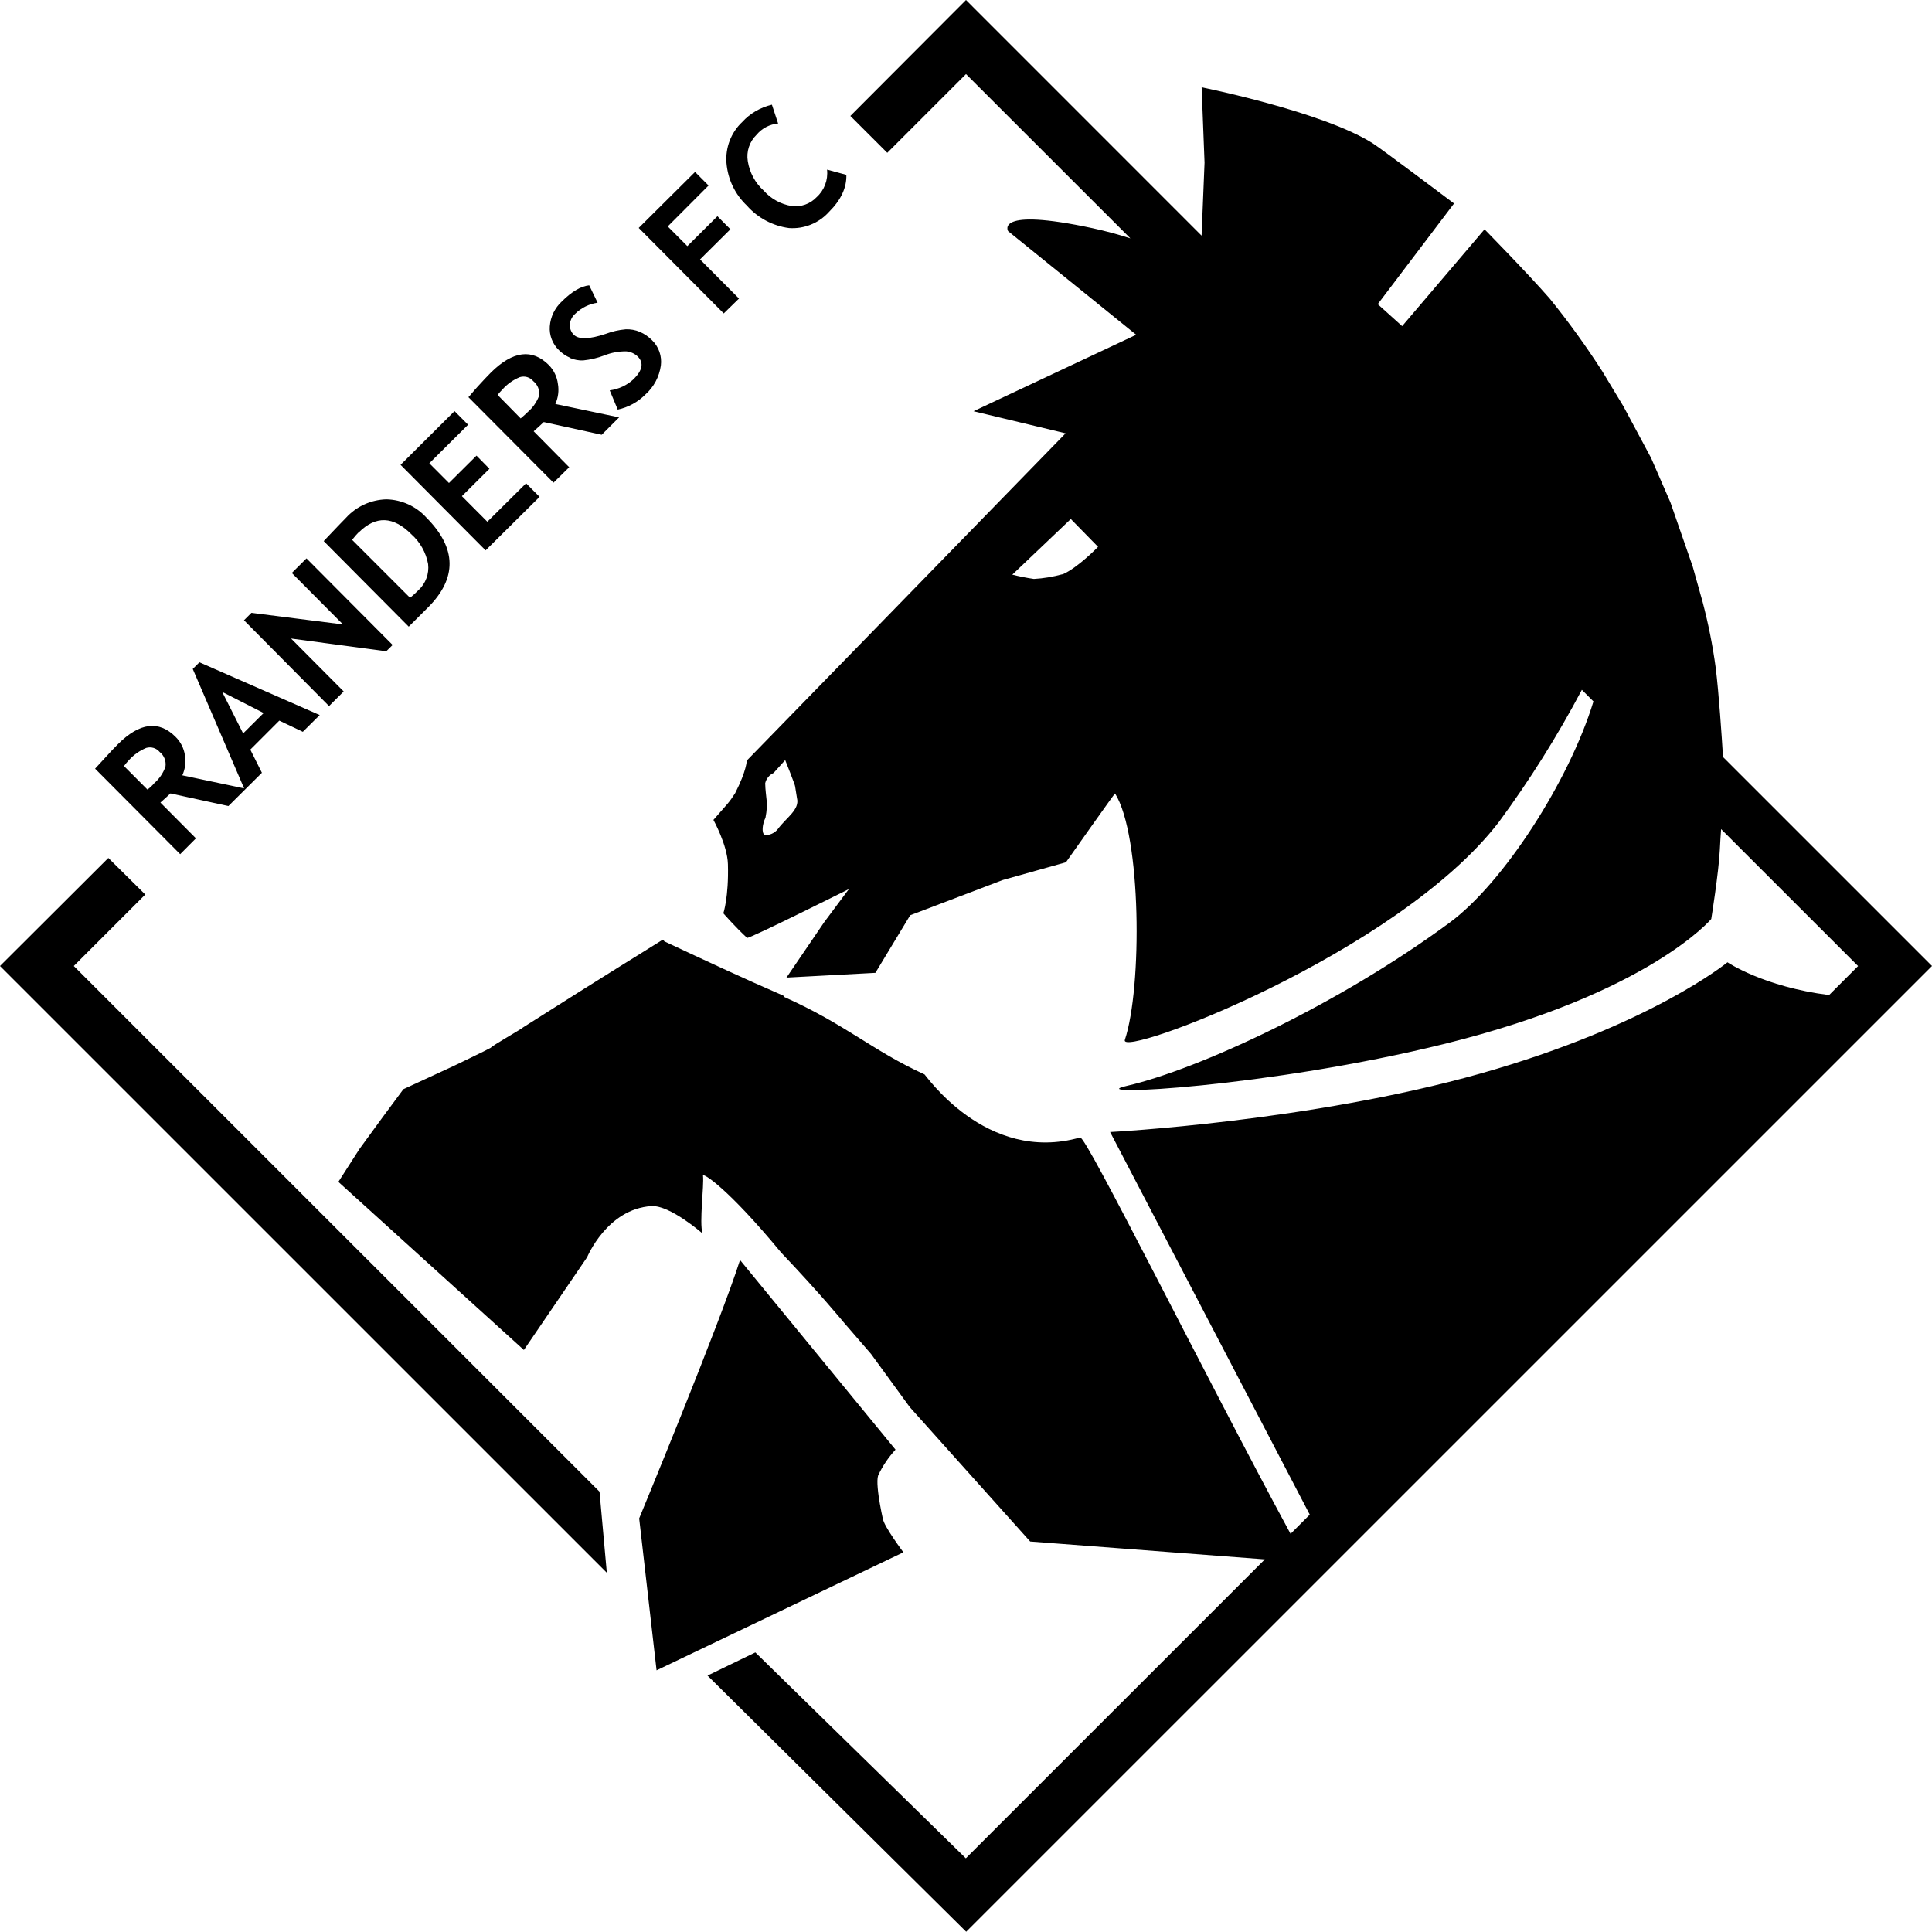 <?xml version="1.0" encoding="UTF-8"?>
<svg id="Layer_2" data-name="Layer 2" xmlns="http://www.w3.org/2000/svg" viewBox="0 0 333.28 333.24">
  <g id="Layer_1-2" data-name="Layer 1">
    <g id="Lag_2" data-name="Lag 2">
      <g id="Layer_1-3" data-name="Layer 1">
        <path d="M152.31,262c.31,1.42-1.41-5.64-.83-7.46.76-1.64,1.78-3.14,3-4.47l-26.82-32.71c-3.5,11-17.4,44.57-17.4,44.57l3,26.21,42.58-20.36s-3.41-4.55-3.53-5.78ZM297.23,130.59c-.22-3.59-.72-11.07-1.26-15.39-.51-3.82-1.27-7.6-2.25-11.33l-1.72-6.14-3.84-11.06-3.34-7.67-4.75-8.87-3.65-6.05c-2.8-4.36-5.83-8.56-9.09-12.58-3.86-4.43-11.24-11.94-11.24-11.94l-14.21,16.7-4.21-3.79,13.16-17.37s-12.45-9.38-14-10.36c-8.58-5.48-29.54-9.68-29.54-9.68l.5,13-.51,12.59L166.64,0l-19.95,20,6.37,6.36,13.58-13.58,28.36,28.34c-2.15-.7-4.34-1.28-6.55-1.76-17-3.64-14.55.51-14.55.51l22.1,17.88-28.06,13.19,15.88,3.81-55,56.46s0,1.69-2,5.61c-1.09,1.72-1.33,1.82-3.75,4.62,0,0,2.41,4.35,2.5,7.64.16,5.68-.79,8.47-.79,8.47,0,0,2.07,2.38,4.1,4.24.47.13,17.56-8.42,17.56-8.42l-4.26,5.71-6.51,9.56,15.34-.82,6-9.93,16-6.09,10.87-3.05s8.46-12,8.47-11.87c4.56,7.22,4.7,33.49,1.69,42.51-1.1,3.28,47.05-14.82,64.54-37.61,5.32-7.23,10.1-14.84,14.3-22.78l2,2c-4.2,13.75-15.55,31.34-24.81,38.16-19.15,14.13-43.33,25.32-55.74,28.17-8.18,1.88,24.5.26,54.95-7.28,35.24-8.73,45.92-21.52,45.92-21.52,0,0,1.28-7.94,1.48-11.93.06-1.26.14-2.49.22-3.57l23.63,23.62-5,5c-11.3-1.42-17.53-5.65-17.53-5.65,0,0-13.23,10.89-42.61,19.19s-63.89,10.09-63.89,10.09l34.44,66-3.31,3.32c-14.84-27.42-35.25-68.68-36.3-68.38-16.33,4.67-26.86-11.14-26.87-10.89-9-4.11-13.51-8.57-24.16-13.34l-.16-.23c-6.93-3-13.66-6.15-20.58-9.39v-.09l-.31-.13c-4,2.53-8.29,5.09-24,15.07-.14.21-5.57,3.29-5.58,3.52-.56.34-6.42,3.15-6.42,3.15l-8.66,4-3.52,4.75-4.07,5.58-3.63,5.66,32,29,10.91-16s3.43-8.33,11.08-8.82c3.2-.21,8.82,4.72,8.82,4.72-.57-2,.29-8.15.09-10,0-.44,4.14,2,13.49,13.31,6.66,7,10.71,11.94,10.71,11.94l4.79,5.54,6.69,9.18,20.76,23.17,40.48,3.08-51.58,51.57c-5.28-5.18-36.31-35.52-36.31-35.52l-8.25,4,44.62,44.19,166.61-166.6-36.05-36.05ZM134.15,143.06c-.55.67-1.38,1.04-2.25,1-.56-.43-.38-1.91.15-3,.53-2.67,0-3.48-.05-5.95.18-.78.72-1.44,1.45-1.77l2-2.22s1.77,4.43,1.71,4.54l.32,2c.52,2.02-1.82,3.34-3.33,5.4ZM183.27,99.06c-1.61.44-3.26.72-4.92.81-1.25-.18-2.49-.43-3.72-.74l10.09-9.6,4.7,4.8s-3.54,3.67-6.15,4.76v-.03ZM103.42,257.43l.06-.05L12.73,166.64l12.33-12.33-6.37-6.31L0,166.64l104.68,104.67-1.25-13.88h-.01ZM33.8,144.62l-6.13-6.17c.75-.67,1.33-1.19,1.73-1.58l10,2.18,2.84-2.82h0l2.94-2.92-2-4,5-5,4.06,1.93,2.91-2.89-20.75-9.1-1.15,1.15,8.86,20.6-10.66-2.25c.49-1.08.65-2.29.45-3.46-.18-1.2-.74-2.31-1.6-3.16-2.89-2.9-6.21-2.49-9.95,1.24-.61.6-1.38,1.42-2.32,2.46s-1.48,1.62-1.63,1.77l14.68,14.75,2.72-2.73ZM41.94,126.52l-3.61-7.16,7.15,3.64-3.54,3.52ZM25.44,136.21l-4.05-4.06c.25-.35.53-.69.83-1,.83-.93,1.85-1.65,3-2.13.84-.25,1.76.02,2.32.7.77.6,1.15,1.58,1,2.54-.39,1.11-1.06,2.09-1.95,2.86-.24.3-.59.65-1.15,1.09h0ZM59.29,119.28l-9.08-9.13,16.42,2.2,1.1-1.09-14.86-14.94-2.53,2.52,8.83,8.88-15.8-2-1.28,1.28,14.67,14.8,2.53-2.52ZM73.78,104.84c5.11-5.08,5.03-10.27-.24-15.57-1.76-1.94-4.25-3.07-6.87-3.13-2.67.06-5.2,1.22-7,3.2-.54.53-1.81,1.88-3.83,4l14.67,14.76,3.27-3.26ZM61.89,91.84c2.94-2.92,5.97-2.81,9.09.34,1.5,1.34,2.51,3.14,2.87,5.12.2,1.69-.42,3.37-1.68,4.52-.45.46-.93.89-1.43,1.3l-10-10c.5-.62.87-1.04,1.15-1.32v.04ZM93.08,85.71l-2.33-2.34-6.68,6.63-4.39-4.41,4.75-4.72-2.23-2.27-4.75,4.72-3.39-3.4,6.69-6.65-2.34-2.35-9.31,9.27,14.67,14.75,9.31-9.23ZM98.19,80.6l-6.13-6.2c.76-.67,1.33-1.2,1.74-1.59l10,2.19,3-3-11-2.31c.49-1.09.65-2.3.44-3.47-.15-1.21-.69-2.34-1.54-3.22-2.89-2.9-6.22-2.48-10,1.25-.6.6-1.37,1.42-2.31,2.45s-1.39,1.66-1.59,1.81l14.68,14.76,2.71-2.67ZM89.84,72.2l-4-4.07c.26-.33.53-.64.83-.94.82-.93,1.85-1.66,3-2.13.84-.26,1.76.01,2.32.69.77.61,1.15,1.58,1,2.55-.42,1.09-1.1,2.06-1.99,2.81-.25.26-.64.61-1.16,1.05v.04ZM98.39,61.78c.7.29,1.45.43,2.2.4,1.26-.13,2.49-.42,3.67-.87,1.2-.48,2.47-.71,3.76-.7.75.06,1.46.38,2,.9,1.06,1.07.82,2.36-.71,3.89-1.14,1.06-2.59,1.74-4.13,1.94l1.38,3.32c1.82-.39,3.49-1.3,4.8-2.63,1.44-1.29,2.37-3.05,2.64-4.97.21-1.61-.35-3.23-1.51-4.36-.61-.62-1.34-1.12-2.14-1.46-.76-.32-1.58-.46-2.41-.43-1.18.1-2.35.37-3.46.79-2.79.93-4.61.99-5.48.17-.48-.46-.73-1.11-.7-1.77.05-.72.38-1.4.93-1.87,1.05-1.03,2.4-1.7,3.86-1.91l-1.45-3c-1.44.15-3,1.08-4.71,2.77-1.22,1.12-1.97,2.67-2.09,4.32-.11,1.53.47,3.03,1.57,4.09.57.57,1.24,1.03,1.98,1.34v.04ZM127.48,51.5l-6.72-6.75,5.24-5.2-2.24-2.25-5.19,5.16-3.38-3.4,7.04-7.06-2.33-2.34-9.72,9.66,14.67,14.75,2.63-2.57ZM128.87,35.5c1.87,2.1,4.44,3.47,7.23,3.84,2.61.19,5.15-.84,6.9-2.78,2.07-2.05,3.07-4.19,3-6.4l-3.33-.9c.2,1.78-.47,3.55-1.8,4.75-1.1,1.17-2.7,1.74-4.3,1.53-1.86-.3-3.57-1.24-4.82-2.65-1.47-1.33-2.44-3.12-2.75-5.07-.28-1.68.29-3.39,1.51-4.57.93-1.12,2.27-1.82,3.72-1.94l-1.07-3.25c-1.98.46-3.77,1.5-5.14,3-1.92,1.82-2.91,4.42-2.7,7.06.23,2.81,1.49,5.44,3.55,7.37h0Z"/>
      </g>
    </g>
  </g>
</svg>